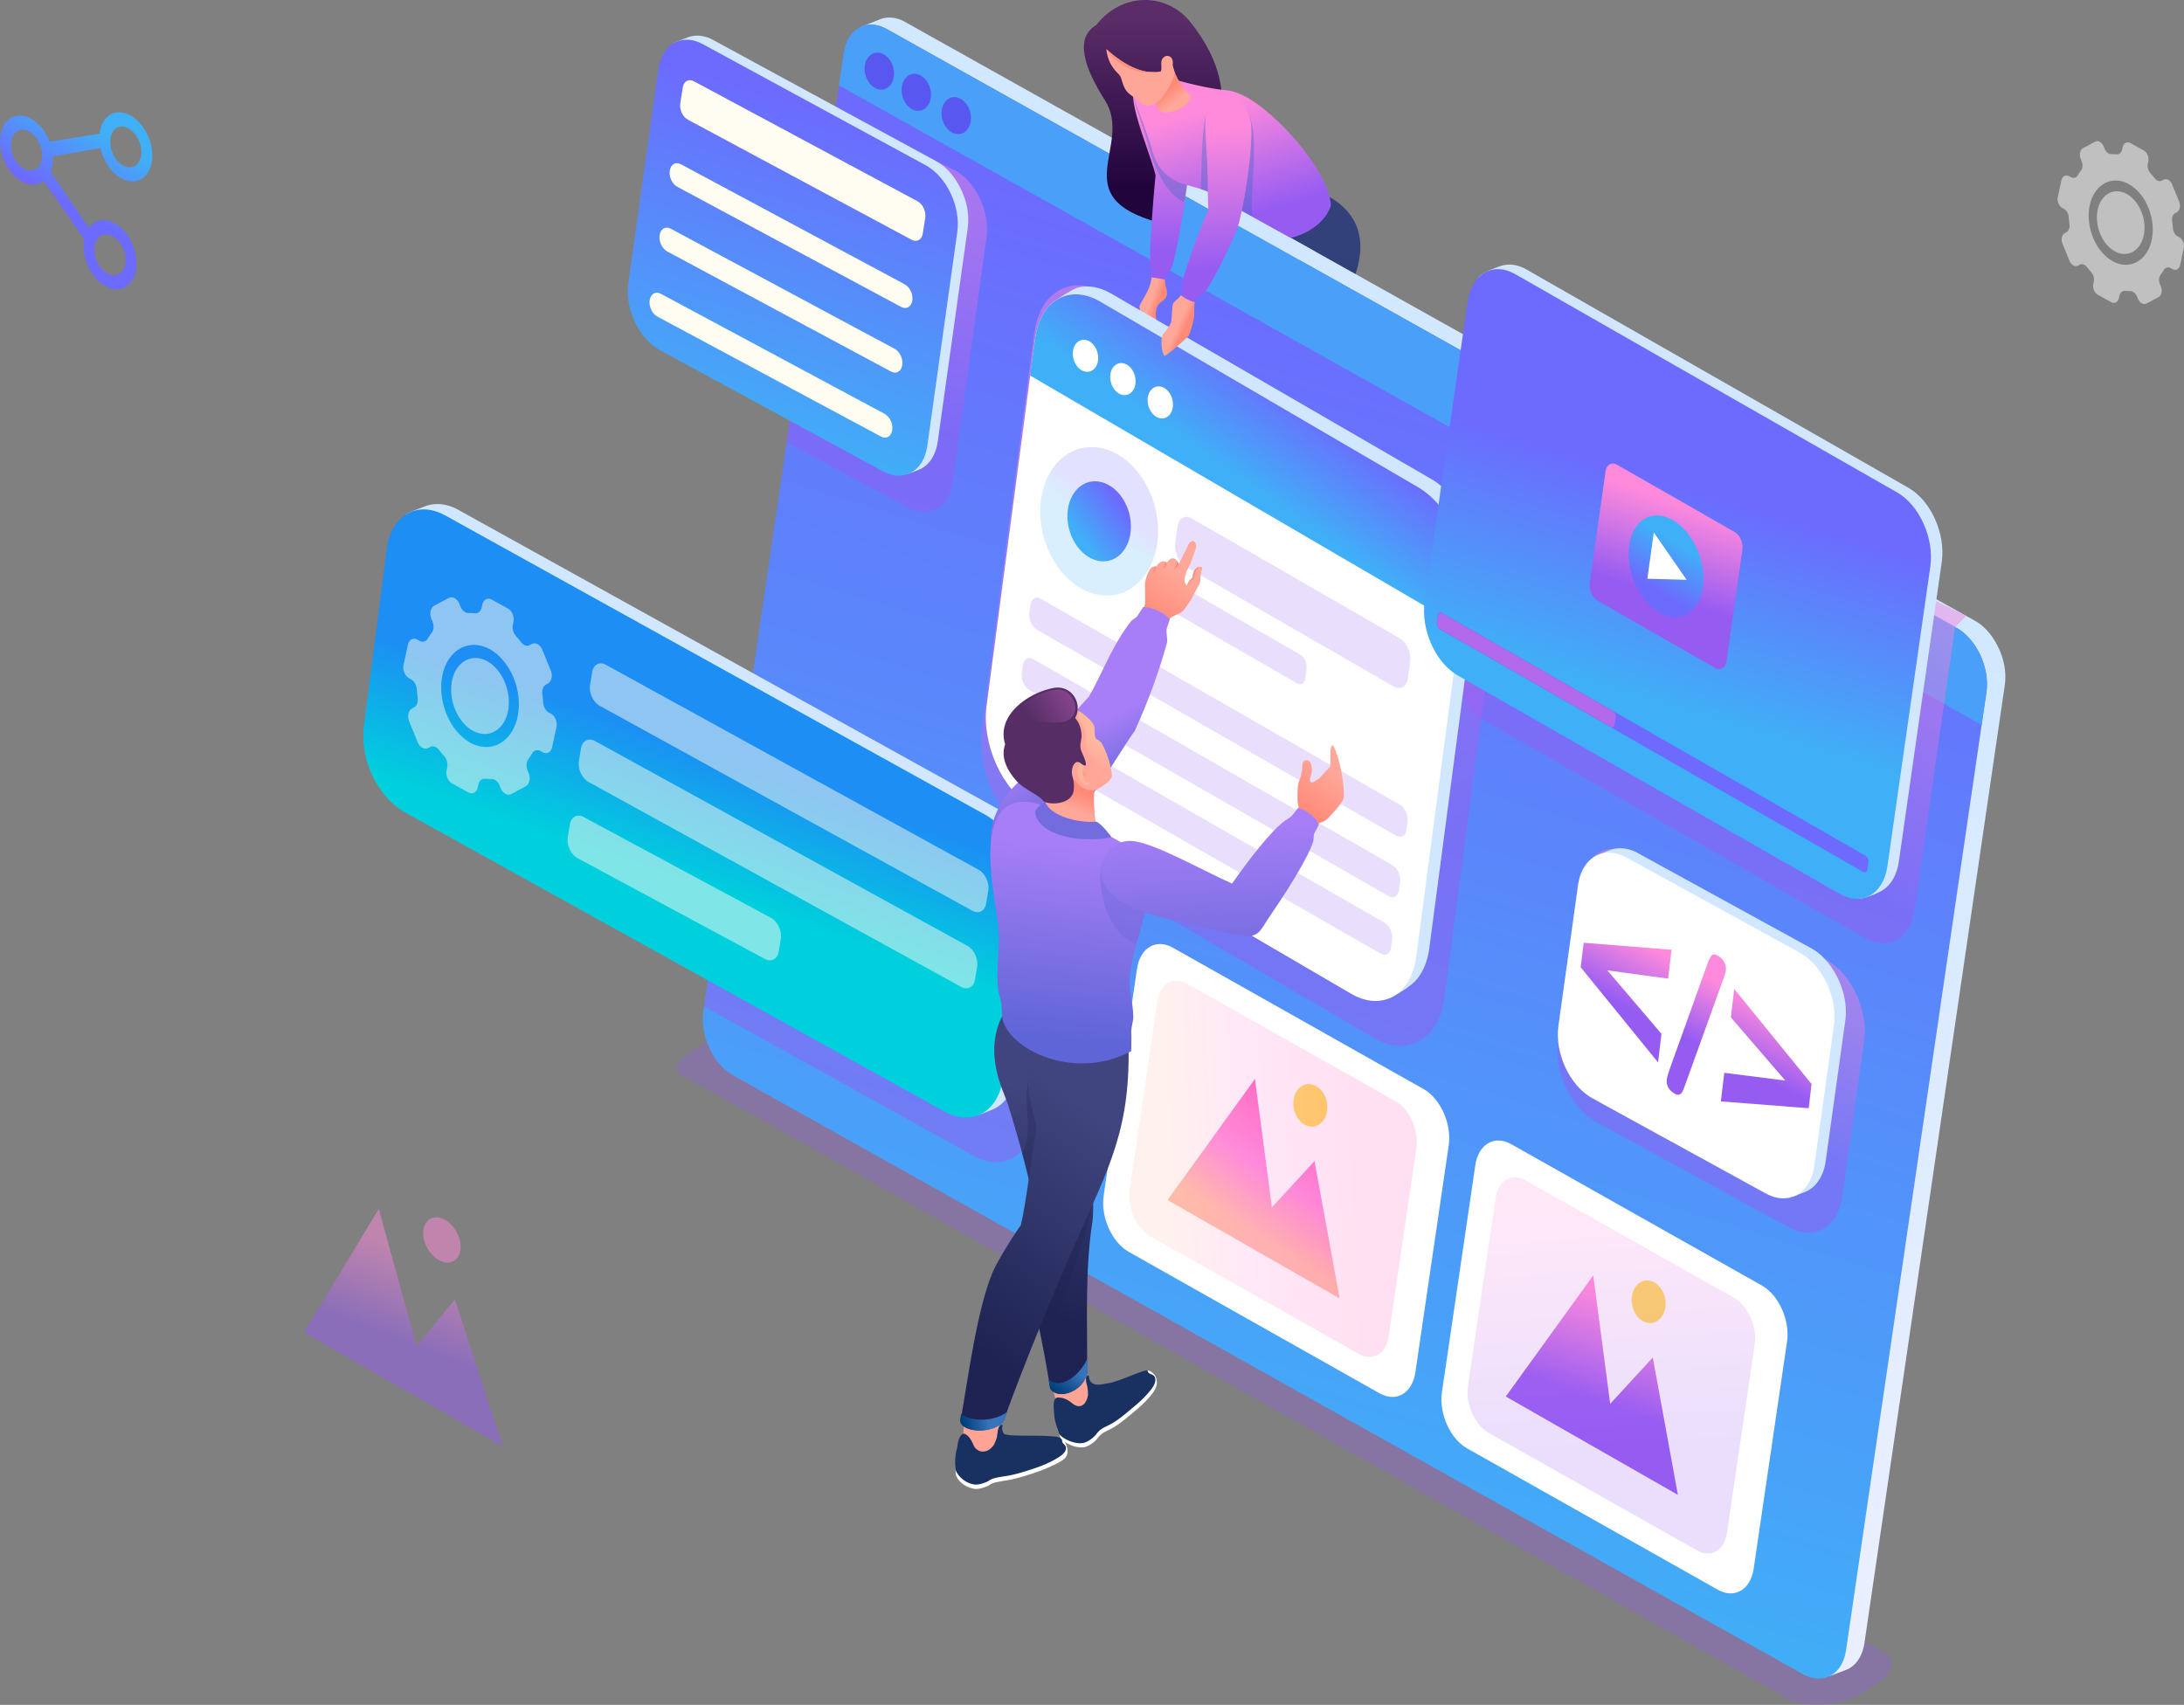 <svg xmlns="http://www.w3.org/2000/svg" xmlns:xlink="http://www.w3.org/1999/xlink" viewBox="0 0 2304.45 1799.18"><rect x="0" y="0" width="2304.45" height="1799.18" fill="#808080" stroke="none"/><defs><style>.cls-1{isolation:isolate;}.cls-2{fill:#202249;}.cls-10,.cls-11,.cls-12,.cls-13,.cls-14,.cls-15,.cls-16,.cls-17,.cls-18,.cls-19,.cls-2,.cls-20,.cls-21,.cls-22,.cls-23,.cls-24,.cls-25,.cls-26,.cls-27,.cls-28,.cls-29,.cls-3,.cls-30,.cls-31,.cls-32,.cls-33,.cls-34,.cls-35,.cls-36,.cls-37,.cls-38,.cls-39,.cls-4,.cls-40,.cls-41,.cls-42,.cls-43,.cls-44,.cls-45,.cls-46,.cls-47,.cls-48,.cls-49,.cls-5,.cls-50,.cls-51,.cls-52,.cls-53,.cls-54,.cls-55,.cls-56,.cls-57,.cls-58,.cls-59,.cls-6,.cls-60,.cls-61,.cls-62,.cls-63,.cls-64,.cls-65,.cls-66,.cls-67,.cls-68,.cls-69,.cls-7,.cls-70,.cls-8,.cls-9{fill-rule:evenodd;}.cls-3{fill:url(#GradientFill_22);}.cls-4{fill:#1e2353;}.cls-11,.cls-12,.cls-13,.cls-17,.cls-30,.cls-35,.cls-4,.cls-57{mix-blend-mode:multiply;}.cls-4,.cls-6{opacity:0.3;}.cls-5{fill:url(#GradientFill_22-2);}.cls-39,.cls-6{fill:#955cf1;}.cls-7{fill:url(#linear-gradient);}.cls-8{fill:url(#linear-gradient-2);}.cls-9{fill:#4a9ff8;}.cls-10{fill:#5858f0;}.cls-11,.cls-12,.cls-13,.cls-16,.cls-17,.cls-35,.cls-67,.cls-69,.cls-70{opacity:0.5;}.cls-11{fill:url(#linear-gradient-3);}.cls-12{fill:url(#linear-gradient-4);}.cls-13{fill:url(#linear-gradient-5);}.cls-14{fill:#d0e7ff;}.cls-15{fill:url(#linear-gradient-6);}.cls-16,.cls-19{fill:#fffcf1;}.cls-17{fill:url(#linear-gradient-7);}.cls-18{fill:url(#linear-gradient-8);}.cls-20,.cls-67{fill:#fff;}.cls-21{fill:url(#linear-gradient-9);}.cls-22{fill:url(#linear-gradient-10);}.cls-23{fill:#ffdb59;}.cls-24,.cls-26,.cls-37,.cls-39{opacity:0.2;}.cls-24{fill:url(#linear-gradient-11);}.cls-25{fill:url(#linear-gradient-12);}.cls-26{fill:url(#linear-gradient-13);}.cls-27{fill:url(#linear-gradient-14);}.cls-28{fill:url(#linear-gradient-15);}.cls-29{fill:url(#linear-gradient-16);}.cls-30{fill:#3469c0;}.cls-30,.cls-57{opacity:0.35;}.cls-31{fill:url(#linear-gradient-17);}.cls-32{fill:url(#linear-gradient-18);}.cls-33{fill:#ffa698;}.cls-34{fill:#ff9080;}.cls-35{fill:url(#linear-gradient-19);}.cls-36{fill:url(#linear-gradient-20);}.cls-37{fill:url(#linear-gradient-21);}.cls-38{fill:url(#linear-gradient-22);}.cls-40{fill:url(#linear-gradient-23);}.cls-41{fill:#6d6afd;}.cls-42{fill:#b269eb;}.cls-43{fill:url(#linear-gradient-24);}.cls-44{fill:url(#linear-gradient-25);}.cls-45{fill:url(#linear-gradient-26);}.cls-46{fill:url(#linear-gradient-27);}.cls-47{fill:#ffa495;}.cls-48{fill:#193161;}.cls-49{fill:url(#linear-gradient-28);}.cls-50{fill:url(#GradientFill_15);}.cls-51{fill:url(#linear-gradient-29);}.cls-52{fill:url(#GradientFill_15-2);}.cls-53{fill:url(#linear-gradient-30);}.cls-54{fill:#ff8978;}.cls-55{fill:url(#linear-gradient-31);}.cls-56{fill:url(#linear-gradient-32);}.cls-57{fill:#6266d7;}.cls-58{fill:url(#linear-gradient-33);}.cls-59{fill:url(#linear-gradient-34);}.cls-60{fill:#ffb49c;}.cls-61{fill:#ff9d8e;}.cls-62{fill:#726cde;}.cls-63{fill:#562e65;}.cls-64{fill:url(#linear-gradient-35);}.cls-65{fill:url(#linear-gradient-36);}.cls-66{fill:url(#linear-gradient-37);}.cls-68{fill:url(#linear-gradient-38);}.cls-69{fill:url(#linear-gradient-39);}.cls-70{fill:#ff89db;}</style><linearGradient id="GradientFill_22" x1="1343.19" y1="259.55" x2="1343.16" y2="416.73" gradientUnits="userSpaceOnUse"><stop offset="0" stop-color="#324179"></stop><stop offset="1" stop-color="#0c124d"></stop></linearGradient><linearGradient id="GradientFill_22-2" x1="1369.35" y1="269.58" x2="1369.25" y2="537.32" xlink:href="#GradientFill_22"></linearGradient><linearGradient id="linear-gradient" x1="1495.31" y1="534.63" x2="1326.74" y2="1557.76" gradientUnits="userSpaceOnUse"><stop offset="0" stop-color="#d1e8ff"></stop><stop offset="1" stop-color="#eaefff"></stop></linearGradient><linearGradient id="linear-gradient-2" x1="1593.15" y1="341" x2="1199.78" y2="1601.15" gradientUnits="userSpaceOnUse"><stop offset="0" stop-color="#6d6afe"></stop><stop offset="1" stop-color="#3fb0f7"></stop></linearGradient><linearGradient id="linear-gradient-3" x1="1774.13" y1="1164.31" x2="1873.41" y2="955.51" gradientUnits="userSpaceOnUse"><stop offset="0" stop-color="#965cf2"></stop><stop offset="1" stop-color="#ff8adc"></stop></linearGradient><linearGradient id="linear-gradient-4" x1="1761.28" y1="795" x2="1945.2" y2="526.34" xlink:href="#linear-gradient-3"></linearGradient><linearGradient id="linear-gradient-5" x1="895.86" y1="1068.87" x2="1011.17" y2="817.37" xlink:href="#linear-gradient-3"></linearGradient><linearGradient id="linear-gradient-6" x1="755.34" y1="794.96" x2="709.66" y2="925.9" gradientUnits="userSpaceOnUse"><stop offset="0" stop-color="#1c8ef4"></stop><stop offset="1" stop-color="#00cfdd"></stop></linearGradient><linearGradient id="linear-gradient-7" x1="910.55" y1="431.2" x2="1003.94" y2="118.86" xlink:href="#linear-gradient-3"></linearGradient><linearGradient id="linear-gradient-8" x1="883.75" y1="116.74" x2="777.3" y2="466.39" xlink:href="#linear-gradient-2"></linearGradient><linearGradient id="linear-gradient-9" x1="1782.29" y1="1096.67" x2="1813.52" y2="1036.01" xlink:href="#linear-gradient-3"></linearGradient><linearGradient id="linear-gradient-10" x1="1406.4" y1="1188.1" x2="1331.26" y2="1305" gradientUnits="userSpaceOnUse"><stop offset="0" stop-color="#ff66bc"></stop><stop offset="0.56" stop-color="#ff8adc"></stop><stop offset="1" stop-color="#ffbba8"></stop></linearGradient><linearGradient id="linear-gradient-11" x1="1426.58" y1="1229.92" x2="1230.66" y2="1238.34" xlink:href="#linear-gradient-10"></linearGradient><linearGradient id="linear-gradient-12" x1="1695.22" y1="1482.79" x2="1731.37" y2="1383.44" xlink:href="#linear-gradient-3"></linearGradient><linearGradient id="linear-gradient-13" x1="1704.62" y1="1524.15" x2="1691.41" y2="1276.56" xlink:href="#linear-gradient-3"></linearGradient><linearGradient id="linear-gradient-14" x1="1216.41" y1="18.99" x2="1216.67" y2="196.52" gradientUnits="userSpaceOnUse"><stop offset="0" stop-color="#5a2d68"></stop><stop offset="1" stop-color="#22043d"></stop></linearGradient><linearGradient id="linear-gradient-15" x1="1221.38" y1="322.18" x2="1213.77" y2="319.48" gradientUnits="userSpaceOnUse"><stop offset="0" stop-color="#ff8a78"></stop><stop offset="1" stop-color="#ffa799"></stop></linearGradient><linearGradient id="linear-gradient-16" x1="1225.06" y1="261.75" x2="1223.99" y2="109.31" xlink:href="#linear-gradient-3"></linearGradient><linearGradient id="linear-gradient-17" x1="1322.06" y1="226.85" x2="1285.68" y2="111.16" xlink:href="#linear-gradient-3"></linearGradient><linearGradient id="linear-gradient-18" x1="1232.31" y1="95.38" x2="1241.51" y2="106.57" xlink:href="#linear-gradient-15"></linearGradient><linearGradient id="linear-gradient-19" x1="1362.75" y1="919.2" x2="1185.51" y2="221.96" xlink:href="#linear-gradient-3"></linearGradient><linearGradient id="linear-gradient-20" x1="1374.59" y1="419.12" x2="1311.36" y2="509.01" xlink:href="#linear-gradient-2"></linearGradient><linearGradient id="linear-gradient-21" x1="1171.65" y1="533.38" x2="1156.88" y2="554.28" xlink:href="#linear-gradient-2"></linearGradient><linearGradient id="linear-gradient-22" x1="1183.69" y1="532.04" x2="1138.41" y2="566.37" xlink:href="#linear-gradient-2"></linearGradient><linearGradient id="linear-gradient-23" x1="1799.65" y1="517.49" x2="1732.82" y2="740.25" xlink:href="#linear-gradient-2"></linearGradient><linearGradient id="linear-gradient-24" x1="1748.64" y1="626.19" x2="1779.3" y2="531.9" xlink:href="#linear-gradient-3"></linearGradient><linearGradient id="linear-gradient-25" x1="1743.78" y1="621.75" x2="1771.73" y2="574.15" xlink:href="#linear-gradient-2"></linearGradient><linearGradient id="linear-gradient-26" x1="1249.97" y1="345.65" x2="1243.6" y2="342.71" xlink:href="#linear-gradient-15"></linearGradient><linearGradient id="linear-gradient-27" x1="1288.47" y1="282.6" x2="1274.94" y2="137.04" xlink:href="#linear-gradient-3"></linearGradient><linearGradient id="linear-gradient-28" x1="1122.6" y1="1156.63" x2="1075.48" y2="1382.08" gradientUnits="userSpaceOnUse"><stop offset="0" stop-color="#40457f"></stop><stop offset="1" stop-color="#1e2353"></stop></linearGradient><linearGradient id="GradientFill_15" x1="1132.98" y1="1445.02" x2="1115.28" y2="1470.41" gradientUnits="userSpaceOnUse"><stop offset="0" stop-color="#3773b9"></stop><stop offset="1" stop-color="#003c76"></stop></linearGradient><linearGradient id="linear-gradient-29" x1="1164.61" y1="1182.09" x2="1003.91" y2="1401.27" xlink:href="#linear-gradient-28"></linearGradient><linearGradient id="GradientFill_15-2" x1="1042.35" y1="1496.78" x2="1015.61" y2="1503.62" xlink:href="#GradientFill_15"></linearGradient><linearGradient id="linear-gradient-30" x1="1209.78" y1="653.01" x2="1243.61" y2="604.66" xlink:href="#linear-gradient-15"></linearGradient><linearGradient id="linear-gradient-31" x1="1139.28" y1="773.9" x2="1178.4" y2="847.3" gradientUnits="userSpaceOnUse"><stop offset="0" stop-color="#a77ef7"></stop><stop offset="1" stop-color="#5e65d6"></stop></linearGradient><linearGradient id="linear-gradient-32" x1="1131.66" y1="892.8" x2="1108.44" y2="1096.32" xlink:href="#linear-gradient-31"></linearGradient><linearGradient id="linear-gradient-33" x1="1132.87" y1="833.53" x2="1125.64" y2="851.71" xlink:href="#linear-gradient-15"></linearGradient><linearGradient id="linear-gradient-34" x1="1157.37" y1="782.66" x2="1146.71" y2="803.13" gradientUnits="userSpaceOnUse"><stop offset="0" stop-color="#ffb89e"></stop><stop offset="1" stop-color="#ffa799"></stop></linearGradient><linearGradient id="linear-gradient-35" x1="1134.78" y1="732.87" x2="1087.69" y2="759.84" gradientUnits="userSpaceOnUse"><stop offset="0" stop-color="#8a4791"></stop><stop offset="1" stop-color="#562e65"></stop></linearGradient><linearGradient id="linear-gradient-36" x1="1373.46" y1="854.41" x2="1405.01" y2="812.72" xlink:href="#linear-gradient-15"></linearGradient><linearGradient id="linear-gradient-37" x1="1275.19" y1="869.88" x2="1284.75" y2="1063.77" xlink:href="#linear-gradient-31"></linearGradient><linearGradient id="linear-gradient-38" x1="70.76" y1="215.74" x2="114.19" y2="142.7" xlink:href="#linear-gradient-2"></linearGradient><linearGradient id="linear-gradient-39" x1="442.68" y1="1422.12" x2="475.24" y2="1338.06" xlink:href="#linear-gradient-3"></linearGradient></defs><g class="cls-1"><g id="Ebene_2" data-name="Ebene 2"><g id="Layer_1" data-name="Layer 1"><path class="cls-2" d="M1456.74,405.45c1,.57,2.33,1,3.91,1.82,5.14,12.37,7.08,16,6.07,17.23-.83,1-.73.47-1.18,3-.6,3.39,11.29,18.07,13.13,22.73a16.89,16.89,0,0,1,.41,12.35A63.79,63.79,0,0,1,1466.42,484c-4.72,5.3-9.92,8.68-14.44,7.66-5.57-1.25-4.62-6.25-3.79-11.19.3-1.77,3.66-5.68,3.4-7.42-1.49-9.9-8.74-18.55-14.06-27.13-4.57-4.25-12.25-8.71-16.51-13.63-6.15-7.1-7.31-14.57.32-18.91,2.44-1.39,8.57-8.29,11.71-8C1439.06,405.86,1449.13,401,1456.74,405.45Z"></path><path class="cls-3" d="M1251,377.05c-4.14,11.27-.91,21.26,8.13,25.56l.18.17,1.1.38a22.4,22.4,0,0,0,3,.94c10.84,3.21,27,6.13,36.93,8,39.5,7.54,98.35,12.25,126,22.8,10.85-8,14.06-22.75,7-31.62-30.14-14.36-70.87-33-88-39.36a48.86,48.86,0,0,0-14.26-2.39c25.44-22.95,52.39-47.8,62.86-69,7.41-15,8.61-35.81,13.77-48.83-41.54,12.15-49.49-12.91-57.12-21.72-6.54,9.59-6.39,7.81-13,18.07-22.4,34.68-55.42,83.85-77.88,120.37C1256,365.68,1252.48,371.79,1251,377.05Z"></path><path class="cls-4" d="M1386.56,381.58c-16.94-7.67-32.3-14.33-41.22-17.64a48.86,48.86,0,0,0-14.26-2.39c25.44-22.95,52.39-47.8,62.86-69,7.41-15,8.61-35.81,13.77-48.83-11.7,3.42-20.74,3.89-27.85,2.6l1.11,8.12c-32,31.91-90.33,106.07-95.75,154.49,19.59,4.57,73.1,11.43,81.68,12.39,2.24-14.36,11.62-25.81,19.66-39.76Zm-29.2-150.11c-2.7-3.63-4.75-7.11-6.77-9.45-4.17,6.1-5.62,7.6-7.83,10.53Z"></path><path class="cls-2" d="M1381.39,566.25c5.83,8.09-9.9,48.7-13.73,57.25-3.38,7.54-2.31,12.16,5.69,12.28,6.3.1,16.3-8.83,22.39-14.67,11.43-11,12.09-22.1,15.41-26.86L1415,593c2.84-1.61,11.27-12.6,11.73-16.76a93,93,0,0,0-4.34-11.31c-6.22-11.48-7.58-6.46-15.78-13.48C1397.3,558.23,1403.93,560.93,1381.39,566.25Z"></path><path class="cls-5" d="M1306.8,427.08c17.06,33,59.5,107.53,74.49,140.64,13.22,2.79,26.62-4.93,27.78-15.32-9.65-31.75-25.31-84-33-100.69-5.11-11-14.66-25.71-23.28-36.91,25.22-35.28,65.16-90.81,76.7-123.36,15.69-44.29-2.32-69.56-26.5-83.48-8.6-4.94-17.85,3-22.22-2.31-10.32,20.14-19.64,47.52-25.68,72.17-8.43,34.36-48.58,107.28-51.62,131.8a26.6,26.6,0,0,0,2.41,13.87C1306.09,424.65,1306.4,425.85,1306.8,427.08Z"></path><path class="cls-6" d="M1983.31,1741,821.82,1087.66c-14.66-6.67-36.2-13-50.58-4.19l-36.79,22.47c-7.4,4.52-31.74,19.52-15.46,28.35,47.89,26,1120.36,632.56,1169,658.94,9.19,5,22.65,6.79,36.78,5.59s28.66-5,39.83-11.91l14.7-9.08c10.38-6.43,16.14-13.43,16.69-20.15C1996.52,1751.12,1992.31,1745.05,1983.31,1741Z"></path><path class="cls-7" d="M955.06,23.2c-8-4.55-17.39-6.24-26.18-2.93L909.23,28c-7.14,36.94,1012.11,1731.46,1021.23,1740.86l17.54-6.62c11.52-4.54,17.56-16.53,19.25-28.18L2115.36,723a.52.52,0,0,0,0-.11c2.41-17-2.7-34.7-12.05-48.91-5-7.65-11.65-14.67-19.79-19.07Z"></path><path class="cls-8" d="M2064.16,662.38,935.69,30.68C914.34,18.85,894,30.21,890.25,56L742.13,1067c-3.77,25.75,10.42,56.24,31.76,68.06l1128.48,631.7c21.35,11.83,41.72.5,45.49-25.24L2096,730.47C2099.75,704.73,2085.5,674.21,2064.16,662.38Z"></path><path class="cls-9" d="M2064.16,662.38,935.69,30.68C914.34,18.85,894,30.21,890.25,56l-5,34.1L2090.92,765l5-34.49C2099.75,704.73,2085.5,674.21,2064.16,662.38Z"></path><path class="cls-10" d="M928.67,55.85C937.23,57.8,943.8,68,943.35,78.61S935.6,96.23,927,94.27s-15.13-12.14-14.68-22.76S920.11,53.89,928.67,55.85Z"></path><path class="cls-10" d="M967.64,78.23c8.56,2,15.13,12.15,14.68,22.76s-7.75,17.63-16.31,15.67-15.13-12.15-14.68-22.76S959.08,76.27,967.64,78.23Z"></path><path class="cls-10" d="M1009.81,102.81c8.56,2,15.13,12.15,14.68,22.76s-7.75,17.63-16.31,15.67-15.13-12.15-14.68-22.76S1001.25,100.85,1009.81,102.81Z"></path><path class="cls-11" d="M1926.92,1012.87,1724.2,901.58c-11.75-6.52-23.27-7.44-32.89-3.69-12.33,4.8-21.55,17.28-24.21,35.45l-23,164.86c-4.74,32.36,13.09,70.68,39.91,85.55L1886.76,1295c26.83,14.87,52.43.63,57.17-31.72l23-164.86C1971.65,1066.09,1953.74,1027.73,1926.92,1012.87Z"></path><path class="cls-12" d="M1630.17,433.05l444.48,216.79-11.78,12L2020.21,960c-4.35,30.58-27.62,44.14-51.92,30.24l-416-237.87-36.14-80.61Z"></path><path class="cls-13" d="M1072,893.09,797.23,740.77l-9.19,14-45.12,307.35,284.62,157.76c30.12,16.69,58.87.71,64.19-35.62l25.19-195.09C1122.25,952.86,1102.14,909.79,1072,893.09Z"></path><path class="cls-14" d="M1059.86,960.49,1027,1176.17l5.21.63,14.21-5.52c15.59-6.14,23.77-22.36,26-38.13l24.15-187a.89.89,0,0,0,0-.15c3.26-23-3.65-47-16.3-66.18-6.81-10.35-15.77-19.85-26.77-25.81L484,538.26c-10.84-6.15-23.53-8.44-35.42-4l-12.53,4.89c-6.31,2.37-8.26,4.27-8.22,4.66C433.76,599,1068.16,904,1059.86,960.49Z"></path><path class="cls-15" d="M1039.26,859.62,469.7,543.9c-12.66-7-25.05-8-35.41-4-13.28,5.17-23.21,18.6-26.07,38.17l-24.15,187c-5.11,34.84,14.1,76.09,43,92.1L996.62,1173c28.88,16,56.44.67,61.54-34.16l24.15-187C1087.42,916.92,1068.14,875.63,1039.26,859.62Z"></path><path class="cls-16" d="M1032.51,917.83,639.43,701.62a9.85,9.85,0,0,0-8.47-1c-3.17,1.23-5.54,4.45-6.23,9.13l-2.17,13.12c-1.22,8.33,3.37,18.19,10.27,22l393.09,216.2c6.9,3.83,13.49.16,14.71-8.16l2.17-13.13c1.22-8.32-3.39-18.2-10.29-22Zm-218.9,50.85c6.9,3.82,11.51,13.7,10.29,22l-2.17,13.13c-1.22,8.33-7.81,12-14.71,8.17L609.32,905.58c-6.9-3.82-11.49-13.69-10.27-22l2.17-13.12c.69-4.68,3.06-7.9,6.23-9.13a9.85,9.85,0,0,1,8.47.95L813.61,968.68Zm207.14,29.47c6.91,3.82,11.52,13.7,10.29,22l-2.17,13.13c-1.21,8.33-7.8,12-14.71,8.17L621.08,825.26c-6.9-3.82-11.5-13.69-10.28-22L613,790.12c.68-4.68,3.06-7.89,6.23-9.12a9.86,9.86,0,0,1,8.46.94Z"></path><path class="cls-16" d="M514.15,697.79c-18.58-10.3-38.3,3.6-38.1,30.49.09,13.93,6,28.25,15.31,37.24a36.69,36.69,0,0,0,7.53,5.64c18.56,10.28,38.18-3.6,38-30.37,0-13.95-5.91-28.35-15.18-37.3a37.05,37.05,0,0,0-7.6-5.7Zm-17.91,86a48.91,48.91,0,0,1-10.11-7.56c-12.55-12.05-20.41-31.36-20.6-50.09-.22-36.07,26.24-54.82,51.22-41a48.81,48.81,0,0,1,10.25,7.7c12.52,12,20.38,31.33,20.46,50.06.15,36-26.27,54.69-51.22,40.86Zm85.1-30.65c4.35,2.42,6.94,8.74,5.77,14.19l-4.54,21.14c-1.17,5.38-5.63,7.8-10,5.39l-2.22-1.24a6.24,6.24,0,0,0-8.8,2.43,68.35,68.35,0,0,1-4,6c-2.26,3-2.63,7.72-.9,12l1.17,2.87c2.24,5.46.9,11.68-3,13.77l-15.3,8.27a6.32,6.32,0,0,1-6.21-.23,11.79,11.79,0,0,1-5-6l-1.18-2.8a11.74,11.74,0,0,0-4.92-5.89,7.09,7.09,0,0,0-3.68-.94c-2.16,0-4.36-.08-6.54-.28-3.49-.33-6.41,2.14-7.3,6.28l-.58,2.75c-1.17,5.39-5.64,7.8-10,5.4l-17.06-9.46c-4.35-2.42-6.94-8.74-5.78-14.14l.59-2.74a14.39,14.39,0,0,0-3.33-12.17c-1.84-2-3.55-4.12-5.26-6.26a10.61,10.61,0,0,0-3.25-2.91,6.27,6.27,0,0,0-6.14-.23l-2,1a6.3,6.3,0,0,1-6.2-.21,11.84,11.84,0,0,1-5-6l-8.86-21.67c-2.23-5.46-.89-11.69,3-13.77l2-1.1c3-1.62,4.53-5.72,3.9-10.3q-.61-4.35-.88-8.73c-.28-4.5-2.66-8.78-6-10.62l-2.22-1.24c-4.35-2.41-6.94-8.73-5.78-14.13l4.54-21.13c1.18-5.45,5.65-7.87,10-5.45l2.22,1.23a6.23,6.23,0,0,0,8.8-2.42,63.52,63.52,0,0,1,4.05-6c2.25-2.92,2.62-7.66.88-11.91l-1.17-2.86c-2.21-5.52-.89-11.69,3-13.83L473.5,631a6.35,6.35,0,0,1,6.2.22,11.91,11.91,0,0,1,5,6l1.17,2.86a11.7,11.7,0,0,0,4.92,5.89,7.08,7.08,0,0,0,3.68,1,52.94,52.94,0,0,1,6.54.21c3.49.4,6.4-2.08,7.29-6.21l.59-2.76c1.17-5.45,5.65-7.86,10-5.45l17.06,9.46c4.35,2.42,6.94,8.74,5.76,14.18l-.59,2.76a14.18,14.18,0,0,0,3.31,12.08c1.83,2,3.6,4.14,5.28,6.35a10.72,10.72,0,0,0,3.26,2.9,6.25,6.25,0,0,0,6.13.23l2-1.09a6.3,6.3,0,0,1,6.2.22,11.84,11.84,0,0,1,5,6l8.86,21.67c2.22,5.51.9,11.68-3,13.83l-2,1.08c-3,1.63-4.53,5.74-3.88,10.26q.6,4.35.88,8.72c.27,4.51,2.65,8.78,6,10.63Z"></path><path class="cls-17" d="M1007.77,179.87,884.84,120.44,836.32,424l-6.24,42.65,127.81,69c22.21,12.31,43.4.52,47.32-26.26l35.65-258.69C1044.79,223.93,1030,192.17,1007.77,179.87Z"></path><path class="cls-14" d="M992.78,252.06,954.47,499.54l4,.49,10.93-4.25c12-4.72,18.27-17.19,20-29.32L1021.07,241s0-.09,0-.12c2.51-17.69-2.81-36.1-12.53-50.88-5.24-8-12.13-15.27-20.59-19.85L752.89,42.42c-8.34-4.73-18.1-6.49-27.25-3L716,43.14c-4.85,1.83-6.35,3.29-6.32,3.58C714.23,89.11,999.16,208.59,992.78,252.06Z"></path><path class="cls-18" d="M976.94,174.5,741.87,46.76c-9.73-5.4-19.26-6.16-27.23-3.06-10.2,4-17.84,14.31-20,29.35L663,298.5C659,325.29,673.8,357,696,369.32L931.09,497.07c22.2,12.3,43.4.51,47.32-26.27L1010,245.35C1014,218.57,999.14,186.81,976.94,174.5Z"></path><path class="cls-19" d="M933.39,436.73,697.22,310c-5.45-2.93-10.65.08-11.71,6.84-1,6.54,2.52,14.24,8,17.17L929.63,460.74c5.45,2.93,10.76,0,11.82-6.8,1-6.52-2.62-14.28-8.06-17.21ZM944,368.11c5.44,2.92,9.07,10.68,8,17.2-1,6.76-6.36,9.74-11.81,6.81L704,265.35c-5.45-2.93-9-10.62-8-17.16,1.06-6.76,6.26-9.77,11.71-6.85L944,368.11Zm24.29-155.63L732.08,85.72c-5.44-2.93-10.66.09-11.67,6.62l-2.63,16.79c-1,6.53,2.53,14.23,8,17.16L961.91,253.05c5.44,2.92,10.74,0,11.77-6.57l2.62-16.79c1-6.52-2.62-14.28-8.06-17.21ZM954.57,300c5.44,2.93,9.09,10.57,8.08,17.1-1.08,6.89-6.37,9.73-11.8,6.8L714.68,197.16c-5.45-2.92-9-10.52-8-17,1.09-6.88,6.28-9.77,11.72-6.86Z"></path><path class="cls-14" d="M1916.21,1089.66,1888.27,1262l4.36.53,11.88-4.61c13-5.13,19.87-18.7,21.78-31.89L1947,1077.65a.59.59,0,0,0,0-.13c2.73-19.23-3-39.26-13.63-55.33-5.69-8.66-13.18-16.6-22.38-21.58L1728.49,900.43c-9.06-5.15-19.68-7.06-29.62-3.31l-10.48,4.09c-5.27,2-6.9,3.57-6.87,3.9C1686.46,951.19,1923.15,1042.39,1916.21,1089.66Z"></path><path class="cls-20" d="M1899,1005.32,1716.51,905.14c-10.58-5.86-21-6.69-29.6-3.32-11.1,4.32-19.41,15.55-21.81,31.92l-20.68,148.4c-4.27,29.12,11.79,63.62,35.93,77l182.49,100.18c24.15,13.39,47.19.57,51.46-28.55L1935,1082.36C1939.26,1053.23,1923.13,1018.71,1899,1005.32Z"></path><path class="cls-21" d="M1819.5,1015.61a14.57,14.57,0,0,1,1.5,8.49c-.25,2.15-1.4,5.83-3.31,10.87l-38.89,108c-1.25,3.61-2.4,6.36-3.23,8.33s-2,3.22-3.52,3.77-3.21.19-5.61-1.3c-5.83-3.61-8.41-8.71-7.68-14.89.2-1.64,1.24-5.37,3.22-11.26l38.77-108c2-5.74,3.75-9.45,5.22-11.17s3.86-1.53,7.14.5a16.35,16.35,0,0,1,6.39,6.72Zm10.38,28.05-3.56,30,57.44,66.63-64.39-8.15-3.58,30.16,92.67,7.25,3-25.57-81.61-100.36Zm-162-22.91,81.64,100.47,3.58-30.17L1696,1024l64.1,8.71,3.61-30.42-92.68-7.4Z"></path><path class="cls-20" d="M1199.72,1022.39c3.28-22.43,20.36-32.34,38.16-22.09l264.49,149.14c17.77,10.24,29.54,36.78,26.26,59.21l-35.18,239.42c-3.28,22.44-20.38,32.34-38.16,22.1L1190.8,1321c-17.8-10.26-29.55-36.78-26.27-59.21Z"></path><polygon class="cls-22" points="1231.9 1266.45 1324.16 1138.65 1342.05 1274.17 1387 1225.31 1413.47 1370.23 1231.9 1266.45"></polygon><path class="cls-23" d="M1383.89,1144.32c9.86,2,17.29,13.56,16.59,25.79s-9.28,20.53-19.14,18.52-17.3-13.56-16.59-25.79S1374,1142.31,1383.89,1144.32Z"></path><path class="cls-24" d="M1221.2,1056.66c2.73-18.64,16.92-26.88,31.71-18.36l219.76,123.92c14.77,8.51,24.55,30.56,21.82,49.2l-29.23,198.93c-2.72,18.64-16.94,26.87-31.71,18.36L1213.8,1304.79c-14.79-8.52-24.56-30.56-21.83-49.2Z"></path><path class="cls-20" d="M1556.66,1229.71c3.28-22.44,20.37-32.35,38.16-22.09l264.49,149.14c17.78,10.24,29.55,36.77,26.27,59.21l-35.18,239.42c-3.28,22.43-20.39,32.33-38.17,22.09l-264.48-149.14c-17.8-10.25-29.55-36.78-26.27-59.21Z"></path><polygon class="cls-25" points="1588.85 1473.76 1681.11 1345.96 1699 1481.48 1743.94 1432.63 1770.41 1577.54 1588.85 1473.76"></polygon><path class="cls-23" d="M1740.83,1351.63c9.87,2,17.3,13.56,16.59,25.8s-9.27,20.53-19.14,18.52-17.29-13.56-16.59-25.8S1731,1349.62,1740.83,1351.63Z"></path><path class="cls-26" d="M1578.15,1264c2.72-18.64,16.92-26.87,31.7-18.35l219.76,123.91c14.77,8.52,24.56,30.56,21.83,49.2l-29.23,198.93c-2.73,18.64-16.94,26.87-31.71,18.36L1570.74,1512.1c-14.79-8.51-24.55-30.56-21.83-49.19Z"></path><path class="cls-27" d="M1156.76,26.37c-23.54,13.82-12.26,45.74,9.12,79.49,30.35,47.88-43.1,101.78,56.74,129-10.4-29.22,32.87-39.91,54.13-79.82,24.53-46,10.92-92.22-20.59-131.55C1230.5-8.5,1183.56-8.09,1156.76,26.37Z"></path><path class="cls-28" d="M1203.37,328.93l5.76,21.71c1.8,4.65,2.89,5.9,9.57,2.88,3.64-1.77,2.5-9.37,1.49-14.91a32.6,32.6,0,0,1,.25-13.7,11.22,11.22,0,0,1,4.19-5.71c4-3.2,8.66-5.35,5.79-15.53-1.5-5.32-1.14-9.28-1.26-14.8l-13.91-.91c.32,12.41-5.19,20.78-10.94,31.23C1201.54,324.24,1202.15,323.29,1203.37,328.93Z"></path><path class="cls-29" d="M1252.9,191.17l-.1-.7a11.25,11.25,0,0,0-.44-3c-3.53-23.61-10.71-63.38-16.31-84.13-9.77-36.22-40.77-23.7-40.45-2.09.3,20.46,19.33,64.75,23.71,83.94-1.56,14-7.39,83.8-5.38,96,.39,2.32,1.41,3.84,1.3,6.39-.09,1.94-.61,2.72-1.19,5a163.9,163.9,0,0,1,16.34,2.77,34.45,34.45,0,0,1,.82-5.44c.93-2.62,3.34-4,4.43-6.19,5.34-10.94,14.18-68.34,16.61-87A23.26,23.26,0,0,0,1252.9,191.17Z"></path><path class="cls-30" d="M1248.86,213.26c2.07-5,4.42-20.64,4.4-27.57,0-14.39-5.49-26.29-7.17-35.43l-50.27-50c.32,9.37,11.26,34.33,15.74,52.76C1218.55,181.74,1233.77,206.5,1248.86,213.26Z"></path><path class="cls-31" d="M1404.35,216.67c-7.08,23.42-40.36,41.89-73.7,34.55-8-8.85-10.32-6.1-17.6-13.24-6.63-6.5-14.81-15.38-26.25-27-6.36-10-31.46-14.07-42.53-18.41-12.51-4.91-23.61-15.14-28.78-35-2.5-9.63-13.42-39.12-17.35-49-11.35-28.41,13.27-39,29.93-28.51,10.66,4.45,34.18,10,45.8,12.2a190,190,0,0,0,20.32,3c13.84,1.34,28.86,11.44,39.6,20C1362.66,138.33,1401.82,184.54,1404.35,216.67Z"></path><path class="cls-32" d="M1237.22,68.66c3,12.38,10.23,24.27,19.82,33.44-3.52,12.61-27.6,21.7-35.26,13.18-.59-1.69-1.4-5.47-2.23-6.69-1.26-3.7-2.52-6.94-3.6-9.54Z"></path><path class="cls-33" d="M1167.3,51.79c1.18,9.59,4.24,17.67,12.51,25.93a12,12,0,0,1,3.48,5.79c3.13,11.45,5.6,13.79,12.94,19,7.14,5.1,9.82,8.62,13.89,9s8.05-1.83,11.11-4c6.28-4.49,13.31-16.78,16.61-24.9,2.45-6,.93-7.52-.62-13.23,1.81-10.5-5.45-11.17-7.87-9.87-6.94,3.72-2.28,11.41-4.58,15.83C1200.38,80.77,1175.16,58.91,1167.3,51.79Z"></path><path class="cls-34" d="M1167.3,51.79c13.55,22.55,43.37,28.25,57.47,23.6C1200.38,80.77,1175.16,58.91,1167.3,51.79Z"></path><path class="cls-30" d="M1325,245.43a4.11,4.11,0,0,1-.61.12c-3.69-2.43-6.36-2.73-11.29-7.57-6.63-6.5-14.81-15.38-26.25-27-3.25-5.09-11.35-8.65-20-11.48,1.37-23.33.76-76.64,8.41-83.58,10.56-9.57,25.08-15.93,37.2-3.47C1335.31,136,1312.53,223,1325,245.43Z"></path><polygon class="cls-9" points="1292.67 276.77 1278.18 222.23 1288.2 213.3 1379.69 264.65 1371.17 274.2 1331.43 300.79 1292.67 276.77"></polygon><path class="cls-14" d="M1278.22,222.38l-6.67-21.29,114.17,63.37L1371,274.3Z"></path><path class="cls-35" d="M1091.26,351.44c5.92-43.71,39.08-62.53,74-41.94l361.2,210.89c34.93,20.56,58.5,72.74,52.58,116.45l-55,416.58c-5.92,43.7-39.12,62.49-74.06,41.94l-361.19-210.9c-35-20.58-58.51-72.74-52.59-116.44Z"></path><path class="cls-14" d="M1104.07,349c.64-4.73,1.57-25.83,7.24-30.12,7.64-5.8,21.59-14.22,25.72-15.33,10.76-2.87,23.17-1,35.85,6.48l337.51,195.58c32.47,19.11,54.37,67.6,48.86,108.21L1508.1,1001c-1.92,14.18-6.94,25.55-14,33.51-4.8,5.39-16,12.92-25.37,17.76-9.67,5-23.28-8.69-29.42-12.3l-337.5-195.59c-32.51-19.12-54.37-67.6-48.87-108.2Z"></path><path class="cls-20" d="M1092.19,357.33c5.5-40.61,36.31-58.09,68.8-39l335.63,196c32.47,19.1,54.37,67.59,48.86,108.2l-51.15,387.1c-5.5,40.6-36.35,58.07-68.82,39l-335.62-196c-32.5-19.12-54.37-67.6-48.86-108.2Z"></path><path class="cls-36" d="M1092.19,357.33c5.5-40.61,36.31-58.09,68.81-39l335.62,196c32.47,19.1,54.37,67.59,48.86,108.2L1540.25,661,1086.88,396.28Z"></path><path class="cls-20" d="M1146.15,358.85c7.39,1.76,13,10.61,12.61,19.79s-6.77,15.18-14.16,13.43-13-10.61-12.62-19.78S1138.75,357.1,1146.15,358.85Z"></path><path class="cls-20" d="M1185.6,383.45c7.39,1.75,13,10.61,12.61,19.78s-6.76,15.19-14.16,13.44-13-10.61-12.61-19.79S1178.21,381.7,1185.6,383.45Z"></path><path class="cls-20" d="M1225.06,408.05c7.39,1.75,13,10.61,12.61,19.78s-6.77,15.19-14.16,13.43-13-10.61-12.61-19.78S1217.66,406.29,1225.06,408.05Z"></path><path class="cls-37" d="M1163.38,473.18c34.27,8.13,60.44,49.18,58.45,91.69s-31.37,70.39-65.63,62.27-60.43-49.18-58.45-91.69S1129.12,465.06,1163.38,473.18Z"></path><path class="cls-38" d="M1161.73,508.66c18.47,4.38,32.58,26.51,31.51,49.43s-16.91,37.95-35.39,33.57-32.58-26.51-31.51-49.43S1143.25,504.28,1161.73,508.66Z"></path><path class="cls-39" d="M1242.44,555.67c1.22-9,8.06-12.81,15.27-8.42L1477.09,673.7c7.2,4.38,12.05,15.27,10.83,24.3l-2.37,17.87c-1.23,9-8.07,12.8-15.28,8.42L1250.9,597.84c-7.21-4.38-12.06-15.27-10.84-24.3Z"></path><path class="cls-39" d="M1233.71,621.38c.73-5.33,4.76-7.56,9-5l129.55,74.67c4.25,2.58,7.12,9,6.39,14.35l-1.4,10.55c-.72,5.33-4.76,7.56-9,5l-129.54-74.68c-4.26-2.59-7.12-9-6.4-14.35Z"></path><path class="cls-39" d="M1087.29,638.14c.89-6.58,5.87-9.33,11.12-6.14l378.86,217.36c5.24,3.19,8.78,11.12,7.89,17.7l-1.18,8.61c-.89,6.58-5.88,9.33-11.12,6.14L1094,664.45c-5.26-3.19-8.79-11.12-7.89-17.7Z"></path><path class="cls-39" d="M1079.37,701.89c.88-6.58,5.87-9.33,11.12-6.14l378.86,217.36c5.24,3.19,8.78,11.12,7.89,17.7l-1.18,8.61c-.89,6.58-5.88,9.33-11.13,6.14L1086.08,728.2c-5.26-3.19-8.79-11.12-7.9-17.69Z"></path><path class="cls-39" d="M1071.07,762.62c.89-6.58,5.87-9.33,11.12-6.14l378.86,217.36c5.24,3.19,8.78,11.12,7.89,17.7l-1.18,8.61c-.89,6.58-5.87,9.33-11.12,6.14L1077.78,788.94c-5.26-3.2-8.79-11.13-7.89-17.7Z"></path><path class="cls-14" d="M1560.58,313.79c1.2-8.43-4.41-14.92-.75-20.5,4-6,17.39-10.35,23.2-12.44,8.24-3,18-2,27.83,3.65l403,230.39c23.52,13.47,39.21,48.45,35,78.08L2003.6,909.13c-2.07,14.52-8.54,25.07-17.36,30.48-5.4,3.3-20.16,9.62-26.85,8.81-4.71-.57-1.13-7.17-6.08-10l-403-230.4c-23.56-13.47-39.22-48.45-35-78.07Z"></path><path class="cls-40" d="M1548.5,318.61c4.22-29.63,26.74-42.77,50.29-29.3l403,230.4c23.53,13.46,39.21,48.45,35,78.07L1991.52,914c-4.22,29.62-26.76,42.75-50.29,29.29l-403-230.4c-23.55-13.48-39.21-48.45-35-78.07Z"></path><path class="cls-41" d="M1517.21,649.26c.37-2.58,2.32-3.67,4.36-2.45l446.92,256.27a7.37,7.37,0,0,1,3,6.88l-1.19,7.8c-.36,2.57-2.31,3.67-4.35,2.44L1519.05,663.94a7.39,7.39,0,0,1-3-6.88Z"></path><path class="cls-42" d="M1517.43,649.5c.35-2.48,2.23-3.54,4.2-2.36L1701.9,750.48a7.12,7.12,0,0,1,2.92,6.63l-1.15,7.53c-.35,2.48-2.23,3.54-4.19,2.36L1519.2,663.66a7.11,7.11,0,0,1-2.91-6.64Z"></path><path class="cls-43" d="M1694.11,497.38c1-7.05,6.36-10.18,12-7l124.06,71c5.6,3.2,9.33,11.52,8.32,18.57l-16.73,118c-1,7-6.37,10.17-12,7l-124.06-71c-5.6-3.21-9.33-11.53-8.32-18.58Z"></path><path class="cls-44" d="M1764.88,548.75c-21.48-12.29-42-.32-45.83,26.69s10.42,58.9,31.89,71.18,42,.32,45.84-26.72S1786.34,561,1764.88,548.75Z"></path><polygon class="cls-20" points="1745.01 561.87 1738.23 610.76 1779.66 611.88 1745.01 561.87"></polygon><path class="cls-45" d="M1262.47,311.83c-3.52,5.88-1.67,18.61-2.82,24.67-.89,4.75-3.54,13.82-5.38,17.7-.74,1.56-24.11,22.31-25.46,21.27-3.09-2.38-5.09-18.77-1-23.53s7.47-9.42,8.15-13.32.47-16.86,2.16-18.86c3.83-4.53,7.84-6,9.55-11.62Z"></path><path class="cls-46" d="M1307.93,232.54a35.85,35.85,0,0,0,.88-4.11c6.08-25.16,12.26-68.22,11.47-93.17-.61-19-9.88-35.17-32.23-29-6.87,1.91-14.81,7.13-15.83,16.18-1.22,10.83.4,28.81,1.42,47.18.82,14.68.75,41.16,1.31,51.89-.1.33-.19.66-.28,1-7.15,14.25-23.81,60.77-27.3,75.86-.59,2.52,0,5.23-.06,7a13.07,13.07,0,0,1-1.81,5.6,33.87,33.87,0,0,0,15.32,7.9,42.14,42.14,0,0,1,3.13-5.53c1-1.47,5.44-2.88,7.19-5,9.26-11.1,33.7-61.83,36.69-75.32C1307.86,232.89,1307.9,232.72,1307.93,232.54Z"></path><path class="cls-20" d="M1025.67,1522.71c4-.09,17.36-12.67,30-6.32,15.23,7.63,44.14.87,58.74,4.38,2.6.62,7.68-1.29,8.68.49,3.15,5.59,6.19,14-1.54,19.43-5.69,4-17.87,9.35-25.86,12.18-8.48,3-23,7.74-32.72,9.26-10.78,1.69-15.69,2.38-19.72,5.49-5.77,2.91-11.72,4.15-15,3.62-7.1-1.13-15.38-5.29-19.18-13.39-1.21-2.59-1.24-13.9.15-21.23,1.1-5.79,4.26-12.38,6.79-18.54Z"></path><path class="cls-47" d="M1056.82,1495.64c-4.82,11.57-3.34,29.47-14.76,35.68-7.63,4.15-19.59,4.19-24.79-7.67-2.91-6.62,1-17.92.1-32.44Z"></path><path class="cls-48" d="M1060,1513.56c8.75,2.54,32.91.84,48.18,2.08,6.56.53,12.45.48,15.51,6.44,2.83,5.48,1.35,10.18-5,14.7-5.7,4-15.35,8.62-23.34,11.45-8.47,3-23,7.74-32.71,9.26-10.78,1.68-15.69,2.38-19.72,5.49-5.77,2.9-11.72,4.15-15,3.62-7.1-1.13-15.38-6.14-19.18-14.23-1.21-2.59-1.24-13.06.15-20.39a40.69,40.69,0,0,1,1.12-4.33c1.21-11.49,5-16.13,8.58-14.17,4.9,2.7,6.74,7.54,8.61,11.52a11.23,11.23,0,0,0,6.65,6.35c5.86,1.85,11.2-1.42,14.67-6.45a41.42,41.42,0,0,0,4-11.64c0-.39,0-.78,0-1.17,1.15-10,6-9.17,5.29-7C1057.06,1507,1057.34,1511.51,1060,1513.56Z"></path><path class="cls-20" d="M1120.63,1520.39c-.11,3.88,5.84,4.25,4.12,11.07,2.86-2.8-1.13-10.85-2.9-12.08C1121.13,1518.88,1120.51,1518.67,1120.63,1520.39Z"></path><path class="cls-20" d="M1125.2,1482.88c3.69-1.44,11.94-17.87,26-16.27,5.68.65,14.82-.83,24.1-3.47,14.79-4.2,35.41-17.43,38.92-15.26,7.67,4.71,8.28,13.31,2.9,21.11-4,5.74-11.44,13.36-18,18.77-6.92,5.74-16.75,14.52-25.36,19.29-8.14,4.52-10.84,4.12-16.63,12-4.41,4.7-9.58,7.5-12.88,8.15-8.46,1.65-20.74-3.78-25.16-9.45-2.81-9.1-7.69-17.71-4.56-31.37Z"></path><path class="cls-47" d="M1144.74,1444.13c-.23,12.53,7.73,28.63-.61,38.61-5.57,6.66-16.67,11.09-25.87,2-5.14-5.09-5.7-17-11.84-30.21Z"></path><path class="cls-48" d="M1171.54,1459.4l2.53-.69c14.79-4.2,34.56-14.4,38.07-12.23,7.67,4.71,9.13,10.28,3.75,18.08-4,5.74-11.45,13.36-18,18.77-6.92,5.74-16.75,14.52-25.36,19.29-8.13,4.52-10.83,4.12-16.63,12-4.41,4.7-9.57,7.5-12.87,8.15-8.46,1.65-21.11-3.83-25.53-9.5-2.1-6.77-5-13.22-5.19-21.74-1.24-11.14-.47-16.81,4.38-16.67,9,.27,12.73,5,16.46,7.34,8,5,13.39-1.46,14.71-9.45a47,47,0,0,0-.74-10.57c-.12-.37-.26-.74-.41-1.1-2.63-9.76,2.24-10.74,2.32-8.5.2,5.08,3.37,7.92,7.45,8.53C1161.38,1461.79,1167.58,1459.74,1171.54,1459.4Z"></path><path class="cls-20" d="M1211.24,1447.73c1.56,3.55,7.09,1.32,8.48,8.22,1.37-3.77-5.7-9.31-7.82-9.65C1211,1446.15,1210.39,1446.23,1211.24,1447.73Z"></path><path class="cls-49" d="M1136.22,1105.75c3.24,36.31,21.43,152.25,16.37,184.08-7.61,47.87-5.44,105.69-5.35,156.49-1.29,21.35-30.64,32.5-39.18,18.94-6.86-45.39-16.62-85.17-20.58-110.39-4.45-28.25-3-62.57,4.19-81.13-2.94-20.28-16.77-72.6-28.32-108.86-4.17-13.08-27.79-55.35-3.34-97.37Z"></path><path class="cls-50" d="M1147.71,1432.7c0,3.76-.11,9.5-.11,13.2-1.28,21.35-31,32.92-39.54,19.36-.51-3.35-1.24-6.66-1.77-9.94C1117.78,1467.7,1140.29,1451.61,1147.71,1432.7Z"></path><path class="cls-4" d="M1153.37,1268.23c-9.57,48-36.64,112.12-51.41,160.38-7.69-41.35-26.94-111.77-10.29-154.87-1.68-11.55-6.88-33.5-13.19-56.94,12.81-24.29.57-43.67,6.61-77.86,33.91-5.91-17.26-47.3,54.49-3.71C1146,1186.74,1152,1219.13,1153.37,1268.23Z"></path><path class="cls-51" d="M1133.87,1313.76c-19.56,44.28-55.65,131.15-74.85,185.5-9.93,14.44-45.34,12.93-45.27-.53,7.82-45.44,17-115.52,33.32-155.38,5-12.19,23.41-41.54,30-50.25,5.16-20.06,11.63-74.22,16.62-103.53-4.48-24.25-24-64.81,13.55-100,15.16,10.78,62,17.53,83.31,5.52C1194,1190.84,1170.52,1230.79,1133.87,1313.76Z"></path><path class="cls-52" d="M1063,1489.79c-.86,2.37-2.56,7.17-3.36,9.44-10.22,14.86-46.68,13.31-46.61-.55.39-2.24.78-4.55,1.17-6.9C1022.89,1500.64,1049.18,1500.76,1063,1489.79Z"></path><path class="cls-53" d="M1253.8,574.84c-1.39,2.93-2.72,5.9-4.18,8.81l-6,12c-1.28-5.86-6-8.11-9.56-5.15a10.29,10.29,0,0,0-2.92,3.91c-.57-1.6-5.1-5.21-11.23,3.5-3.82-.42-5.83,1.2-7.45,4.29a49.63,49.63,0,0,0-2.56,6.27,25,25,0,0,0-1.79,8.51c0,5.77.29,12,.12,18.92-.17,7.48-8.66,16.95-13.27,22.41l27.77,8.81c4.25-5.33,6.54-9.19,10.82-13.52s9.87-4.95,14-8.35c2.33-1.91,3.67-4.44,7.62-10,3.28-4.63,5.07-9.65,8.19-14.72,3-5.25,2.86-4.09,3.16-10,.24-4.55,1.72-9,2.09-11.8-5.71-2.84-10.2,4.2-10.16,11.06-3.27,1.84-5.41,6.35-6.16,8.36-4.53-5.93-1.83-8.41,0-16a76.9,76.9,0,0,0,6.54-15.29c.89-2.35,1.77-4.78,2.72-7.41,1.29-4.26-.36-7.29-1.65-8.13C1258.87,570.52,1256.12,570.84,1253.8,574.84Z"></path><path class="cls-54" d="M1265.37,598.07c-4,.58-6.92,6.17-6.88,11.65-3.06,1.72-5.14,5.78-6,7.94,1.67-2.13,5.91-6.72,7.3-7.26.43-5.28,2.31-9.61,5.58-12.33Zm-21.21-3.49-.52,1a10.51,10.51,0,0,0-1.51-3.67c-.17,4-2.38,6.86-4,8.8,3.58-1.61,5-3.53,6-6.16Zm-13-.3a3.4,3.4,0,0,0-1.47-1.49,23.52,23.52,0,0,1-3.12,8,13.29,13.29,0,0,0,4.59-6.46Zm-11.07,3.41-.13.18a9.79,9.79,0,0,0-1.78,0c-.54,3.85-1.34,6.24-3.24,8.9C1217.85,603.86,1219.34,601.9,1220.06,597.69Z"></path><path class="cls-55" d="M1148.92,735.3c14-24.35,24.92-54.86,44.45-79.6,1.63-2.06,5.46-3.64,6.86-5.81,2-3.15,4.08-6.25,6.09-9.28,9.16.16,20.4,4.88,28.12,12.67q-1.65,4.89-3.23,9.74c-1.24,3.76,1.13,11.81.06,15.57a626.11,626.11,0,0,1-34.25,93.3c-19.37,25-105.45,185.39-150.46,127.19-4-20.7,1.43-37.92,11.84-54.68,5.77-9.28,14.53-17.37,20.43-23.48C1093,806.24,1127.67,757.22,1148.92,735.3Z"></path><path class="cls-56" d="M1053.14,975.68c3.15,28.4-5.39,56.34,3.31,82.27.39,2.68.63,13.19,1.09,16,5.73,33.59,76.79,67.59,136,35.35.32-4.16,0-8.51.27-16.23-1.1-7.2,2-14.93,2-19.32-.09-18.28-5.78-27.63-3-48,5.55-41.39,28.48-81.16,15.8-113.72-2.73-7-7.5-10.38-12.9-14.72-14-11.25-86.44-48.14-108.39-50.74C1023.56,838.39,1049.72,944.86,1053.14,975.68Z"></path><path class="cls-57" d="M1199.23,995.83c8.22-30.42,19-59.13,9.38-83.72-2.73-7-7.5-10.38-12.9-14.72-14-11.25-12.15,19-34.1,16.4C1157.38,954.22,1177.37,991,1199.23,995.83Z"></path><path class="cls-33" d="M1154.53,833.94a156.15,156.15,0,0,0,1.61,34.88c-20.76-.68-49.61-6.11-52.76-21.56.14-1.86.28-3.74.37-5.58a7.33,7.33,0,0,0-.85-.67c-7.44-5-19.76-8.62-27.67-17.67-12.65-14.47-19.38-33.9-9.45-53.46,18.13-35.72,62-36.33,86.41-7.45,4.77,5.64,1.28,11.49,4,16.93.53,1.07,2.48,1.54,4.75,3.41,3.12,2.58,12.24,24.91,12,36.57-.1,4.69-10.88,11.3-15.67,13.89A12.31,12.31,0,0,1,1154.53,833.94Z"></path><path class="cls-58" d="M1154.53,833.94a156.15,156.15,0,0,0,1.61,34.88c-20.76-.68-49.61-6.11-52.76-21.56.14-1.86.28-3.74.37-5.58-.28-.25-.6-.43-.85-.67-15.77-14.77,5.33-31.69,32-17.11C1139.24,830.82,1146,834.4,1154.53,833.94Z"></path><path class="cls-59" d="M1172.93,819.34c-.1,2-8.59,5.14-12.15,5.62,2.43-22.07-18.58-25.44-15.41-47,1.9-13-11.41-17.63-6.19-27.11a60.6,60.6,0,0,1,13,11.56c4.77,5.64,1.28,11.49,4,16.93.53,1.07,2.48,1.54,4.75,3.41C1164.05,785.35,1173.47,807.69,1172.93,819.34Z"></path><path class="cls-60" d="M1144.31,810.37c-.4-4.94-2.4-5.89-4.06-4.57-1.82,1.44-3.37,5.71-2.87,10.79.8,8.2,8.4,15.54,13.64,8.92-5.73,3-8.43-4.31-8.67-9.49C1142.18,812.5,1143.07,809.55,1144.31,810.37Z"></path><path class="cls-61" d="M1142.49,813.53c3,2.31,4.45,3.86,4.41,5.16,0,.9-.79,2.25-3.47,1.31A11.71,11.71,0,0,1,1142.49,813.53Z"></path><path class="cls-62" d="M1103.12,846.7c-6.14,1.9-11.88,8.22-10.76,12.27,6.12,25,51.93,30.57,80.41,24.55.35-.07-10.66-14.63-16.11-16.4C1138.73,868.88,1108.65,861.46,1103.12,846.7Z"></path><path class="cls-63" d="M1100.92,845.15c-7.59-8.1-20.45-12-28.69-21.4s-17-23.57-11.6-38.23c-9.58-30.13,23.15-54,50.72-59.44,19.73-3.89,31.53,17.27,23,31.58,7.39,8.28,7.14,19.21,6.63,22-1.58,8.6-1.36,9.69,1.39,16.13,2.17,5.08,7.59,17.37-2.21,9.59-6.33-5-10.76,6.08-8.62,13.76a35.09,35.09,0,0,1,1.38,14.85C1131,850.13,1105.15,849.66,1100.92,845.15Z"></path><path class="cls-64" d="M1069.77,771.88c-6.53-29.17,31.82-43.94,46.83-44.29,15.18-.35,27.08,24.63,9.08,33C1113.4,766.37,1089.09,755.15,1069.77,771.88Z"></path><path class="cls-65" d="M1373.89,813.19a20,20,0,0,0-1.23,5.9,47.2,47.2,0,0,0-2.86,8.95c-.93,4.72-.58,8.44-.72,14.72-.08,3.64.5,5.52,1.28,9.06-3.68,7.2-9.48,11.63-14.89,17.58L1373,882.77c7.39-4.88,13.17-10,19.54-14.24,5.18-2,7-3.21,8.54-4.82,4.06-4.23,16-16.82,16.71-21.76.76-5.49-.71-18.18-2-25.16-3.17-17.77-9.94-36.44-11.1-28.2-1.69,2-.31,18-1.38,20.42-4.15,4.78-6.13,6.74-11.33,12.44-3.22,1.84-5.35,3.75-6.91,4.17-1.79.49-2.78-.76-2.84-2.34-.07-1.76,1.06-4.88,2-9.47,0-7.62-1.9-11.93-6-11.53-2.09.2-3.3,1.32-3.82,3.56C1374.07,807.62,1374.19,810.08,1373.89,813.19Z"></path><path class="cls-66" d="M1197.14,887.77c24.14,3.73,70.73,30.28,102.88,44.69,17.92-25.55,41.45-56.17,56-66.48,1.67-1.18,5.92-3.58,7.22-5.18q3.16-3.87,6.14-8c9.07,1.26,22.21,12.58,22,17.93-1.46,2.67-2.95,5.47-4.45,8.35-1,2-.66,6.3-1.27,8.52-4.92,17.89-32.06,59.21-44.72,77.65-7.31,10.65-9.88,16.9-14.83,20.08-7.94,5.11-18.6,2.32-39.14-2.84-17.28-4.35-73.08-14.5-98.75-28-18.11-9.55-32-26.76-24.81-46.57C1168,895.21,1181.61,885.38,1197.14,887.77Z"></path><path class="cls-67" d="M2244,204.66c-15.34-8.5-31.6,3-31.44,25.16.08,11.48,4.95,23.3,12.63,30.72a30,30,0,0,0,6.22,4.65c15.3,8.49,31.5-3,31.38-25.06,0-11.51-4.88-23.38-12.53-30.77a30.49,30.49,0,0,0-6.26-4.7Zm-14.78,71a40.26,40.26,0,0,1-8.34-6.24c-10.36-9.94-16.84-25.86-17-41.32-.18-29.76,21.65-45.23,42.26-33.81a40.29,40.29,0,0,1,8.46,6.36c10.32,9.92,16.81,25.84,16.87,41.3.13,29.68-21.67,45.12-42.25,33.71Zm70.21-25.29c3.59,2,5.73,7.22,4.75,11.71l-3.74,17.44c-1,4.44-4.65,6.43-8.24,4.45l-1.83-1a5.14,5.14,0,0,0-7.26,2,57.06,57.06,0,0,1-3.34,5c-1.87,2.45-2.17,6.37-.74,9.87l1,2.36c1.85,4.51.74,9.64-2.44,11.37L2265,320.27a5.21,5.21,0,0,1-5.11-.19,9.74,9.74,0,0,1-4.1-4.92l-1-2.31a9.67,9.67,0,0,0-4.05-4.87,6,6,0,0,0-3-.77c-1.79,0-3.6-.06-5.4-.23-2.88-.28-5.29,1.77-6,5.18l-.48,2.27c-1,4.44-4.64,6.43-8.24,4.45l-14.07-7.8c-3.59-2-5.73-7.22-4.77-11.66l.49-2.27a11.91,11.91,0,0,0-2.75-10c-1.52-1.67-2.93-3.4-4.34-5.17a8.78,8.78,0,0,0-2.68-2.39,5.16,5.16,0,0,0-5.07-.19l-1.65.85a5.23,5.23,0,0,1-5.12-.18,9.75,9.75,0,0,1-4.09-4.93l-7.32-17.87c-1.84-4.5-.73-9.64,2.45-11.36l1.67-.9c2.47-1.34,3.74-4.73,3.21-8.5-.34-2.4-.57-4.8-.73-7.21-.22-3.72-2.19-7.24-4.94-8.76l-1.83-1c-3.6-2-5.73-7.21-4.78-11.66l3.76-17.43c1-4.5,4.65-6.49,8.24-4.5l1.83,1a5.14,5.14,0,0,0,7.26-2,52.26,52.26,0,0,1,3.35-4.95c1.85-2.41,2.16-6.32.72-9.83l-1-2.36c-1.83-4.55-.74-9.64,2.45-11.41l12.63-6.82a5.23,5.23,0,0,1,5.12.18,9.81,9.81,0,0,1,4.09,4.92l1,2.36a9.65,9.65,0,0,0,4.06,4.87,5.81,5.81,0,0,0,3,.78,42.31,42.31,0,0,1,5.4.18c2.88.32,5.28-1.72,6-5.13l.48-2.27c1-4.5,4.66-6.49,8.25-4.5l14.08,7.8c3.59,2,5.72,7.21,4.75,11.7l-.49,2.28a11.73,11.73,0,0,0,2.73,10c1.51,1.66,3,3.41,4.36,5.23a8.76,8.76,0,0,0,2.68,2.39,5.15,5.15,0,0,0,5.06.19l1.67-.9a5.21,5.21,0,0,1,5.12.19,9.74,9.74,0,0,1,4.1,4.92l7.31,17.88c1.83,4.55.74,9.64-2.45,11.41l-1.67.9c-2.48,1.33-3.74,4.72-3.2,8.45q.49,3.6.72,7.2c.23,3.72,2.19,7.24,5,8.77Z"></path><path class="cls-68" d="M148.92,163.91c-1.58,10.8-10,15.69-19,10.74S115,156.79,116.58,146s10-15.41,19.09-10.37c8.93,4.95,14.82,17.57,13.25,28.3Zm-49,96c1.59-10.8,10-15.48,19.11-10.44,8.93,4.94,14.82,17.57,13.24,28.36s-10,15.69-19,10.74c-9.1-5-15-17.87-13.38-28.66Zm-55.8-92.37c-1.58,10.74-10.17,15.33-19.1,10.38s-14.82-17.57-13.24-28.3,10.09-15.66,19-10.73,15,17.86,13.38,28.65Zm93.6-45.65c-15.2-8.43-29.79-.56-32.48,17.82l0,1.37-53,8.34C48.44,139,41.46,130.16,32.7,125.31c-15.2-8.43-29.58-.37-32.27,18C-2.24,161.49,7.78,183.22,23,191.64c8.77,4.86,17.12,4.27,23.13-.66l42.74,61.61-.33,1c-2.69,18.36,7.58,40,22.77,48.44,15,8.33,29.57.44,32.26-17.94,2.67-18.18-7.5-40.06-22.54-48.4-10.81-6-21.17-3.68-27.29,4.53l-40.49-59a24,24,0,0,0,2.06-7.49,32.44,32.44,0,0,0,.32-8.74L106,156.37c3,13.31,11.15,25.83,22,31.83,15,8.33,29.58.36,32.27-18S152.72,130.2,137.69,121.86Z"></path><polygon class="cls-69" points="320.83 1406.08 399.69 1275.81 439.52 1420.46 479.99 1371.2 530.41 1526.29 320.83 1406.08"></polygon><path class="cls-70" d="M464.28,1285.18c10.83,2.69,20.52,15.34,21.64,28.27s-6.75,21.24-17.58,18.56-20.53-15.35-21.65-28.28S453.44,1282.5,464.28,1285.18Z"></path></g></g></g></svg>